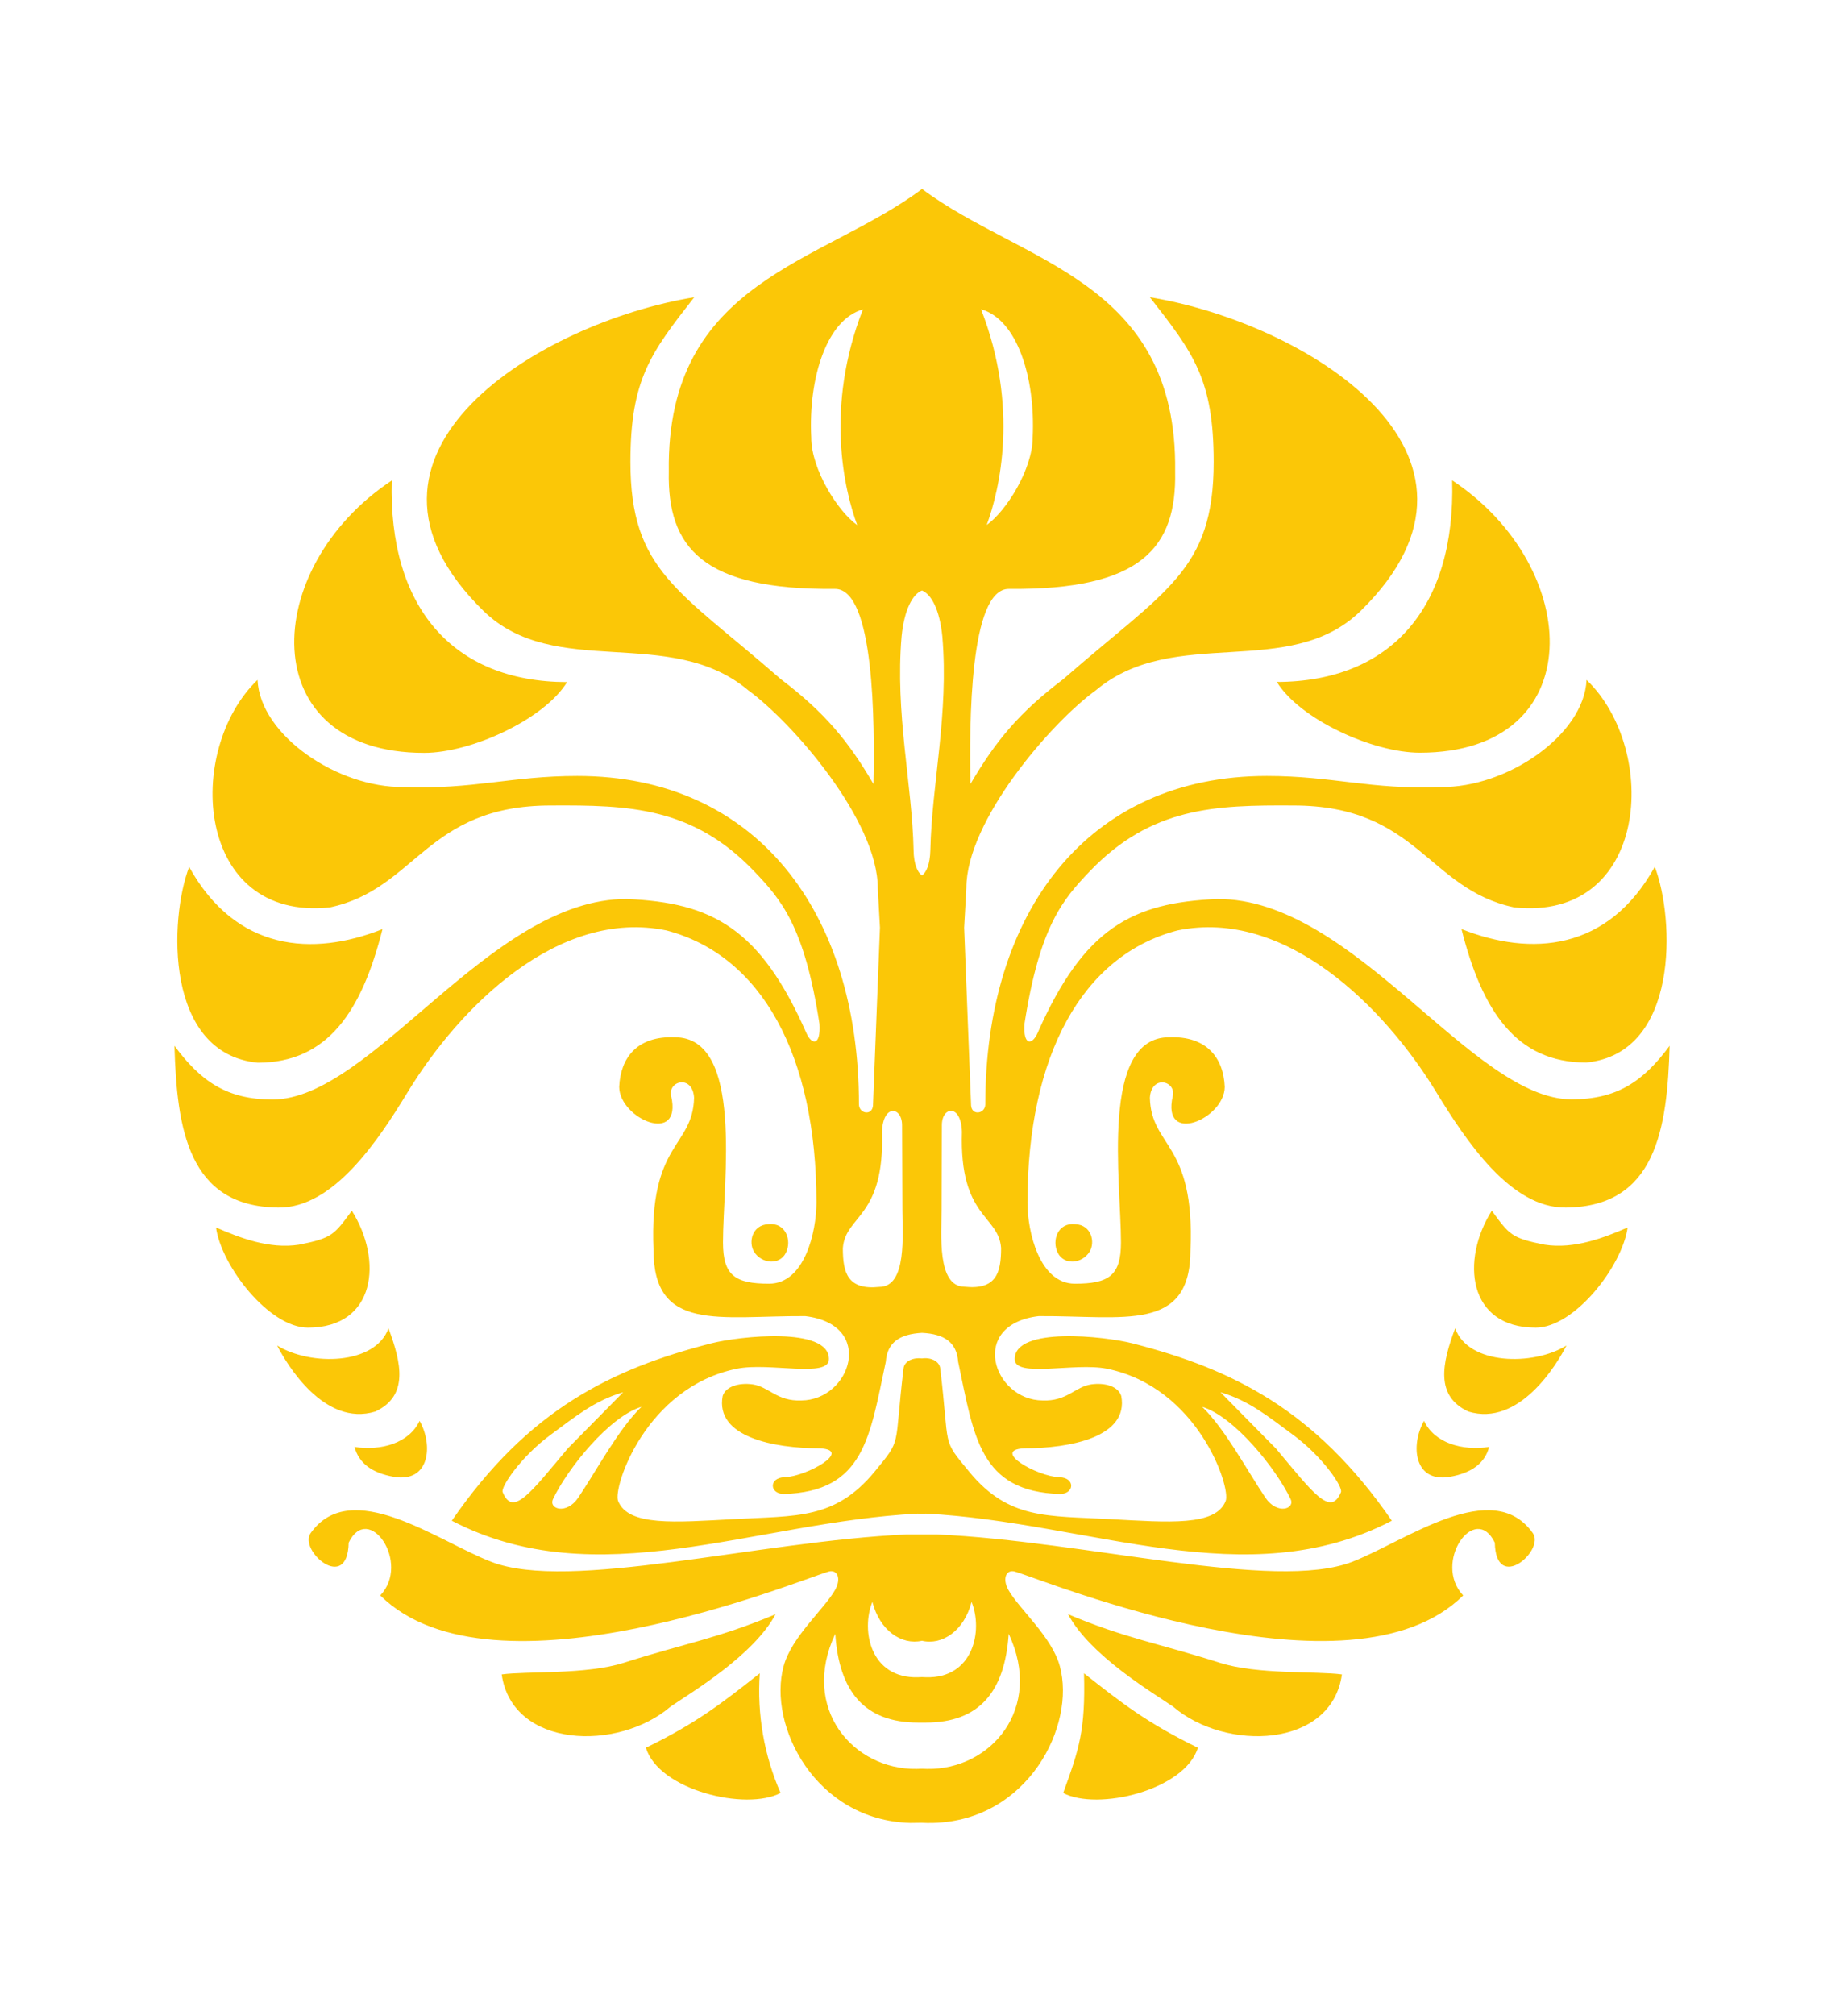 <svg xmlns="http://www.w3.org/2000/svg" width="89" height="97" viewBox="0 0 89 97" fill="none"><g clip-path="url(#clip0_1350_1833)"><path fill-rule="evenodd" clip-rule="evenodd" d="M44.402 85.154L44.653 85.162C47.711 85.215 50.274 82.249 48.578 78.659C48.396 81.435 47.171 82.933 44.585 82.933C44.524 82.933 44.463 82.933 44.402 82.933H44.22C41.634 82.933 40.409 81.435 40.227 78.659C38.53 82.249 41.094 85.215 44.151 85.162L44.402 85.154ZM44.402 80.743L44.6 80.751C46.874 80.811 47.353 78.507 46.791 77.122C46.433 78.514 45.376 79.222 44.402 78.993C43.421 79.214 42.371 78.507 42.014 77.122C41.451 78.514 41.93 80.811 44.205 80.751L44.402 80.743ZM44.402 73.874H45.11C52.267 74.186 61.379 76.643 65.129 75.19C67.708 74.186 71.883 71.06 73.823 73.814C74.409 74.643 72.043 76.719 71.99 74.27C71.031 72.292 68.978 75.244 70.469 76.811C65.046 82.18 50.282 76.058 48.875 75.662C48.472 75.548 48.251 75.981 48.563 76.544C49.08 77.465 50.662 78.803 51.042 80.218C51.818 83.07 49.521 87.642 44.95 87.763C44.762 87.769 44.575 87.766 44.387 87.756L43.832 87.763C39.261 87.634 36.964 83.063 37.739 80.218C38.12 78.803 39.702 77.465 40.219 76.544C40.538 75.974 40.31 75.548 39.907 75.662C38.5 76.065 23.744 82.18 18.313 76.811C19.804 75.244 17.75 72.292 16.792 74.27C16.746 76.719 14.373 74.65 14.959 73.814C16.906 71.06 21.074 74.194 23.653 75.19C27.41 76.651 36.522 74.194 43.672 73.874H44.38H44.402ZM44.402 65.401C43.999 65.348 43.543 65.515 43.512 65.903C43.048 69.798 43.459 69.219 42.12 70.855C40.211 73.167 38.348 72.969 35.343 73.137C32.506 73.289 30.255 73.487 29.768 72.262C29.509 71.615 31.099 66.786 35.488 65.896C37.047 65.576 39.93 66.36 39.922 65.432C39.922 63.857 35.594 64.329 34.233 64.679C29.479 65.903 25.455 67.843 21.759 73.213C28.764 76.856 36.287 73.281 44.205 72.871L44.395 72.886L44.585 72.871C52.503 73.281 60.033 76.856 67.031 73.213C63.327 67.843 59.31 65.903 54.557 64.679C53.195 64.329 48.875 63.857 48.867 65.432C48.867 66.36 51.75 65.584 53.309 65.896C57.698 66.786 59.288 71.615 59.029 72.262C58.55 73.487 56.291 73.289 53.454 73.137C50.449 72.969 48.586 73.175 46.677 70.855C45.33 69.227 45.749 69.798 45.285 65.903C45.254 65.515 44.798 65.34 44.402 65.401ZM44.402 42.142C44.197 42.02 44.007 41.609 43.999 40.932C43.931 37.745 43.102 34.353 43.421 30.641C43.55 29.333 43.961 28.603 44.402 28.428C44.843 28.603 45.254 29.333 45.383 30.641C45.703 34.353 44.874 37.745 44.806 40.932C44.79 41.609 44.608 42.02 44.402 42.142ZM44.402 9.1C39.633 12.683 32.08 13.466 32.21 22.7C32.134 26.359 33.837 28.412 40.211 28.352C42.12 28.336 42.128 34.878 42.067 37.745C40.873 35.707 39.747 34.322 37.602 32.695C32.689 28.405 30.361 27.492 30.361 22.244C30.361 18.258 31.343 16.988 33.434 14.311C26.087 15.505 15.507 21.81 23.288 29.416C26.733 32.763 32.255 30.063 36.028 33.227C38.181 34.794 42.273 39.51 42.273 42.75L42.379 44.659L42.044 53.224C42.006 53.726 41.375 53.627 41.367 53.17C41.367 43.921 36.431 37.357 27.806 37.357C24.619 37.357 22.793 38.019 19.431 37.89C16.259 37.928 12.525 35.403 12.403 32.733C8.874 36.125 9.399 44.37 15.887 43.686C20.055 42.803 20.519 38.78 26.52 38.78C30.293 38.757 33.358 38.848 36.325 41.951C37.625 43.313 38.743 44.598 39.466 49.291C39.534 50.364 39.093 50.318 38.835 49.733C36.606 44.682 34.294 43.457 30.194 43.282C23.599 43.245 17.918 52.935 13.126 52.935C10.935 52.935 9.673 52.068 8.402 50.349C8.516 54.365 9.072 58.099 13.4 58.137C16.054 58.175 18.214 54.912 19.644 52.562C22.131 48.485 26.893 43.716 32.103 44.796C36.675 45.998 39.321 50.805 39.321 57.894C39.321 59.309 38.751 61.803 37.04 61.803C35.404 61.803 34.819 61.408 34.819 59.818C34.819 56.882 35.838 49.938 32.499 49.938C30.673 49.869 29.882 50.934 29.821 52.326C29.829 53.863 32.871 55.171 32.324 52.767C32.156 52.03 33.358 51.725 33.427 52.851C33.366 55.255 31.251 54.981 31.472 60.168C31.472 64.161 34.636 63.34 38.781 63.363C42.181 63.773 40.98 67.409 38.591 67.424C37.412 67.47 37.032 66.763 36.248 66.649C35.594 66.557 34.948 66.748 34.803 67.212C34.438 69.181 37.26 69.729 39.489 69.729C41.086 69.813 38.873 71.083 37.777 71.121C37.024 71.144 37.055 71.912 37.739 71.927C41.634 71.821 41.892 69.151 42.66 65.561C42.729 64.633 43.322 64.23 44.402 64.169C45.482 64.222 46.076 64.625 46.144 65.561C46.905 69.151 47.171 71.821 51.065 71.927C51.75 71.912 51.788 71.144 51.027 71.121C49.932 71.083 47.726 69.813 49.316 69.729C51.552 69.729 54.366 69.181 54.001 67.212C53.857 66.74 53.21 66.557 52.556 66.649C51.773 66.763 51.392 67.47 50.214 67.424C47.825 67.409 46.623 63.773 50.023 63.363C54.169 63.34 57.333 64.161 57.333 60.168C57.553 54.981 55.439 55.255 55.378 52.851C55.447 51.733 56.648 52.03 56.481 52.767C55.926 55.171 58.976 53.87 58.983 52.326C58.922 50.934 58.124 49.869 56.306 49.938C52.967 49.938 53.986 56.882 53.986 59.818C53.986 61.416 53.4 61.803 51.765 61.803C50.061 61.803 49.483 59.309 49.483 57.894C49.483 50.805 52.13 45.99 56.702 44.796C61.912 43.716 66.673 48.485 69.16 52.562C70.598 54.912 72.751 58.175 75.413 58.137C79.741 58.099 80.296 54.365 80.41 50.349C79.14 52.068 77.877 52.927 75.686 52.927C70.895 52.927 65.213 43.237 58.618 43.282C54.519 43.457 52.199 44.682 49.97 49.733C49.712 50.318 49.27 50.364 49.339 49.291C50.069 44.598 51.179 43.313 52.48 41.951C55.454 38.848 58.519 38.757 62.292 38.78C68.286 38.78 68.75 42.803 72.925 43.686C79.413 44.37 79.938 36.117 76.409 32.733C76.287 35.403 72.553 37.935 69.381 37.89C66.027 38.027 64.194 37.357 61.007 37.357C52.381 37.357 47.452 43.914 47.452 53.17C47.445 53.627 46.806 53.726 46.768 53.224L46.433 44.659L46.54 42.75C46.54 39.51 50.624 34.786 52.784 33.227C56.557 30.063 62.079 32.771 65.525 29.416C73.298 21.81 62.726 15.505 55.378 14.311C57.47 16.988 58.451 18.258 58.451 22.244C58.451 27.492 56.123 28.397 51.21 32.695C49.057 34.322 47.932 35.707 46.737 37.745C46.684 34.878 46.684 28.329 48.593 28.352C54.975 28.412 56.671 26.366 56.595 22.7C56.724 13.459 49.171 12.675 44.402 9.093V9.1ZM41.558 14.896C39.831 15.376 38.926 18.167 39.07 21.065C39.07 22.601 40.364 24.64 41.284 25.279C40.66 23.598 39.717 19.612 41.558 14.896ZM43.444 54.175C43.444 53.269 42.516 53.14 42.478 54.502C42.607 58.647 40.713 58.487 40.592 60.092C40.592 61.279 40.82 62.115 42.349 61.956C43.695 61.956 43.459 59.408 43.459 58.229L43.444 54.175ZM27.311 32.839C26.201 34.642 22.687 36.247 20.428 36.247C12.198 36.247 12.517 27.332 18.868 23.134C18.701 29.203 21.774 32.824 27.311 32.839ZM18.42 44.735C17.423 48.691 15.78 51.163 12.411 51.163C7.916 50.721 8.151 44.233 9.11 41.738C11.361 45.8 15.05 46.066 18.412 44.735H18.42ZM37.017 58.936C37.838 58.852 38.15 59.719 37.846 60.32C37.542 60.921 36.682 60.845 36.317 60.267C36.036 59.818 36.211 58.966 37.017 58.936ZM14.83 63.918C12.958 63.918 10.661 60.952 10.403 59.096C11.559 59.598 12.974 60.145 14.396 59.925C16.009 59.605 16.092 59.446 16.944 58.289C18.45 60.678 18.1 63.918 14.83 63.918ZM18.077 67.957C15.621 68.71 13.803 65.675 13.346 64.778C14.959 65.774 18.077 65.721 18.709 63.949C19.34 65.637 19.682 67.204 18.077 67.957ZM18.96 71.098C17.91 70.916 17.279 70.436 17.073 69.661C18.359 69.859 19.705 69.478 20.207 68.406C20.869 69.569 20.701 71.403 18.96 71.098ZM30.894 67.729C29.783 68.801 28.718 70.817 27.844 72.11C27.281 72.939 26.406 72.65 26.634 72.171C27.334 70.703 29.334 68.208 30.894 67.729ZM30.012 67.029L27.342 69.737C25.577 71.836 24.702 73.061 24.208 71.836C24.109 71.593 25.083 70.132 26.52 69.075C27.654 68.246 28.619 67.432 30.012 67.029ZM37.595 86.318C35.937 87.201 31.723 86.189 31.107 84.143C33.556 82.949 34.758 82.005 36.591 80.56C36.455 82.535 36.799 84.513 37.595 86.326V86.318ZM24.162 80.614C25.395 80.446 28.247 80.629 30.049 80.051C32.993 79.115 34.606 78.872 37.351 77.716C36.294 79.701 33.282 81.488 32.301 82.158C29.761 84.341 24.672 84.173 24.162 80.614ZM47.247 14.889C48.974 15.368 49.871 18.159 49.734 21.057C49.734 22.594 48.441 24.632 47.521 25.271C48.145 23.59 49.088 19.605 47.247 14.889ZM45.361 54.167C45.361 53.262 46.289 53.133 46.327 54.494C46.197 58.639 48.091 58.48 48.213 60.084C48.213 61.271 47.985 62.108 46.456 61.948C45.11 61.948 45.346 59.4 45.346 58.221L45.361 54.167ZM61.493 32.832C62.604 34.634 66.118 36.239 68.377 36.239C76.607 36.239 76.287 27.325 69.936 23.126C70.104 29.196 67.031 32.816 61.493 32.832ZM70.385 44.728C71.381 48.683 73.024 51.155 76.394 51.155C80.889 50.714 80.653 44.226 79.695 41.731C77.444 45.792 73.739 46.059 70.385 44.728ZM51.773 58.936C50.951 58.852 50.639 59.719 50.944 60.32C51.248 60.921 52.107 60.845 52.472 60.267C52.754 59.818 52.579 58.966 51.773 58.936ZM73.96 63.918C75.831 63.918 78.128 60.952 78.387 59.096C77.231 59.598 75.816 60.145 74.394 59.925C72.781 59.605 72.697 59.446 71.845 58.289C70.339 60.678 70.689 63.918 73.96 63.918ZM70.712 67.957C73.169 68.71 74.987 65.675 75.443 64.778C73.831 65.774 70.712 65.721 70.081 63.949C69.45 65.637 69.107 67.204 70.712 67.957ZM69.83 71.098C70.879 70.916 71.518 70.436 71.716 69.661C70.431 69.859 69.084 69.478 68.582 68.406C67.921 69.569 68.088 71.403 69.83 71.098ZM57.896 67.729C59.006 68.801 60.071 70.817 60.946 72.11C61.509 72.939 62.383 72.65 62.155 72.171C61.455 70.703 59.455 68.208 57.896 67.729ZM58.778 67.029L61.448 69.737C63.212 71.836 64.079 73.061 64.582 71.836C64.68 71.593 63.707 70.132 62.269 69.075C61.136 68.246 60.17 67.432 58.778 67.029ZM51.195 86.318C52.853 87.201 57.067 86.189 57.69 84.143C55.241 82.949 54.039 82.005 52.206 80.56C52.275 83.291 51.986 84.173 51.202 86.326L51.195 86.318ZM64.627 80.614C63.395 80.446 60.543 80.629 58.74 80.051C55.796 79.115 54.184 78.872 51.438 77.716C52.495 79.701 55.507 81.488 56.489 82.158C59.029 84.341 64.125 84.173 64.627 80.614Z" fill="#FBC707"></path></g><defs><clipPath id="clip0_1350_1833"><rect width="72" height="78.663" fill="white" transform="translate(8.402 9.093)"></rect></clipPath></defs></svg>